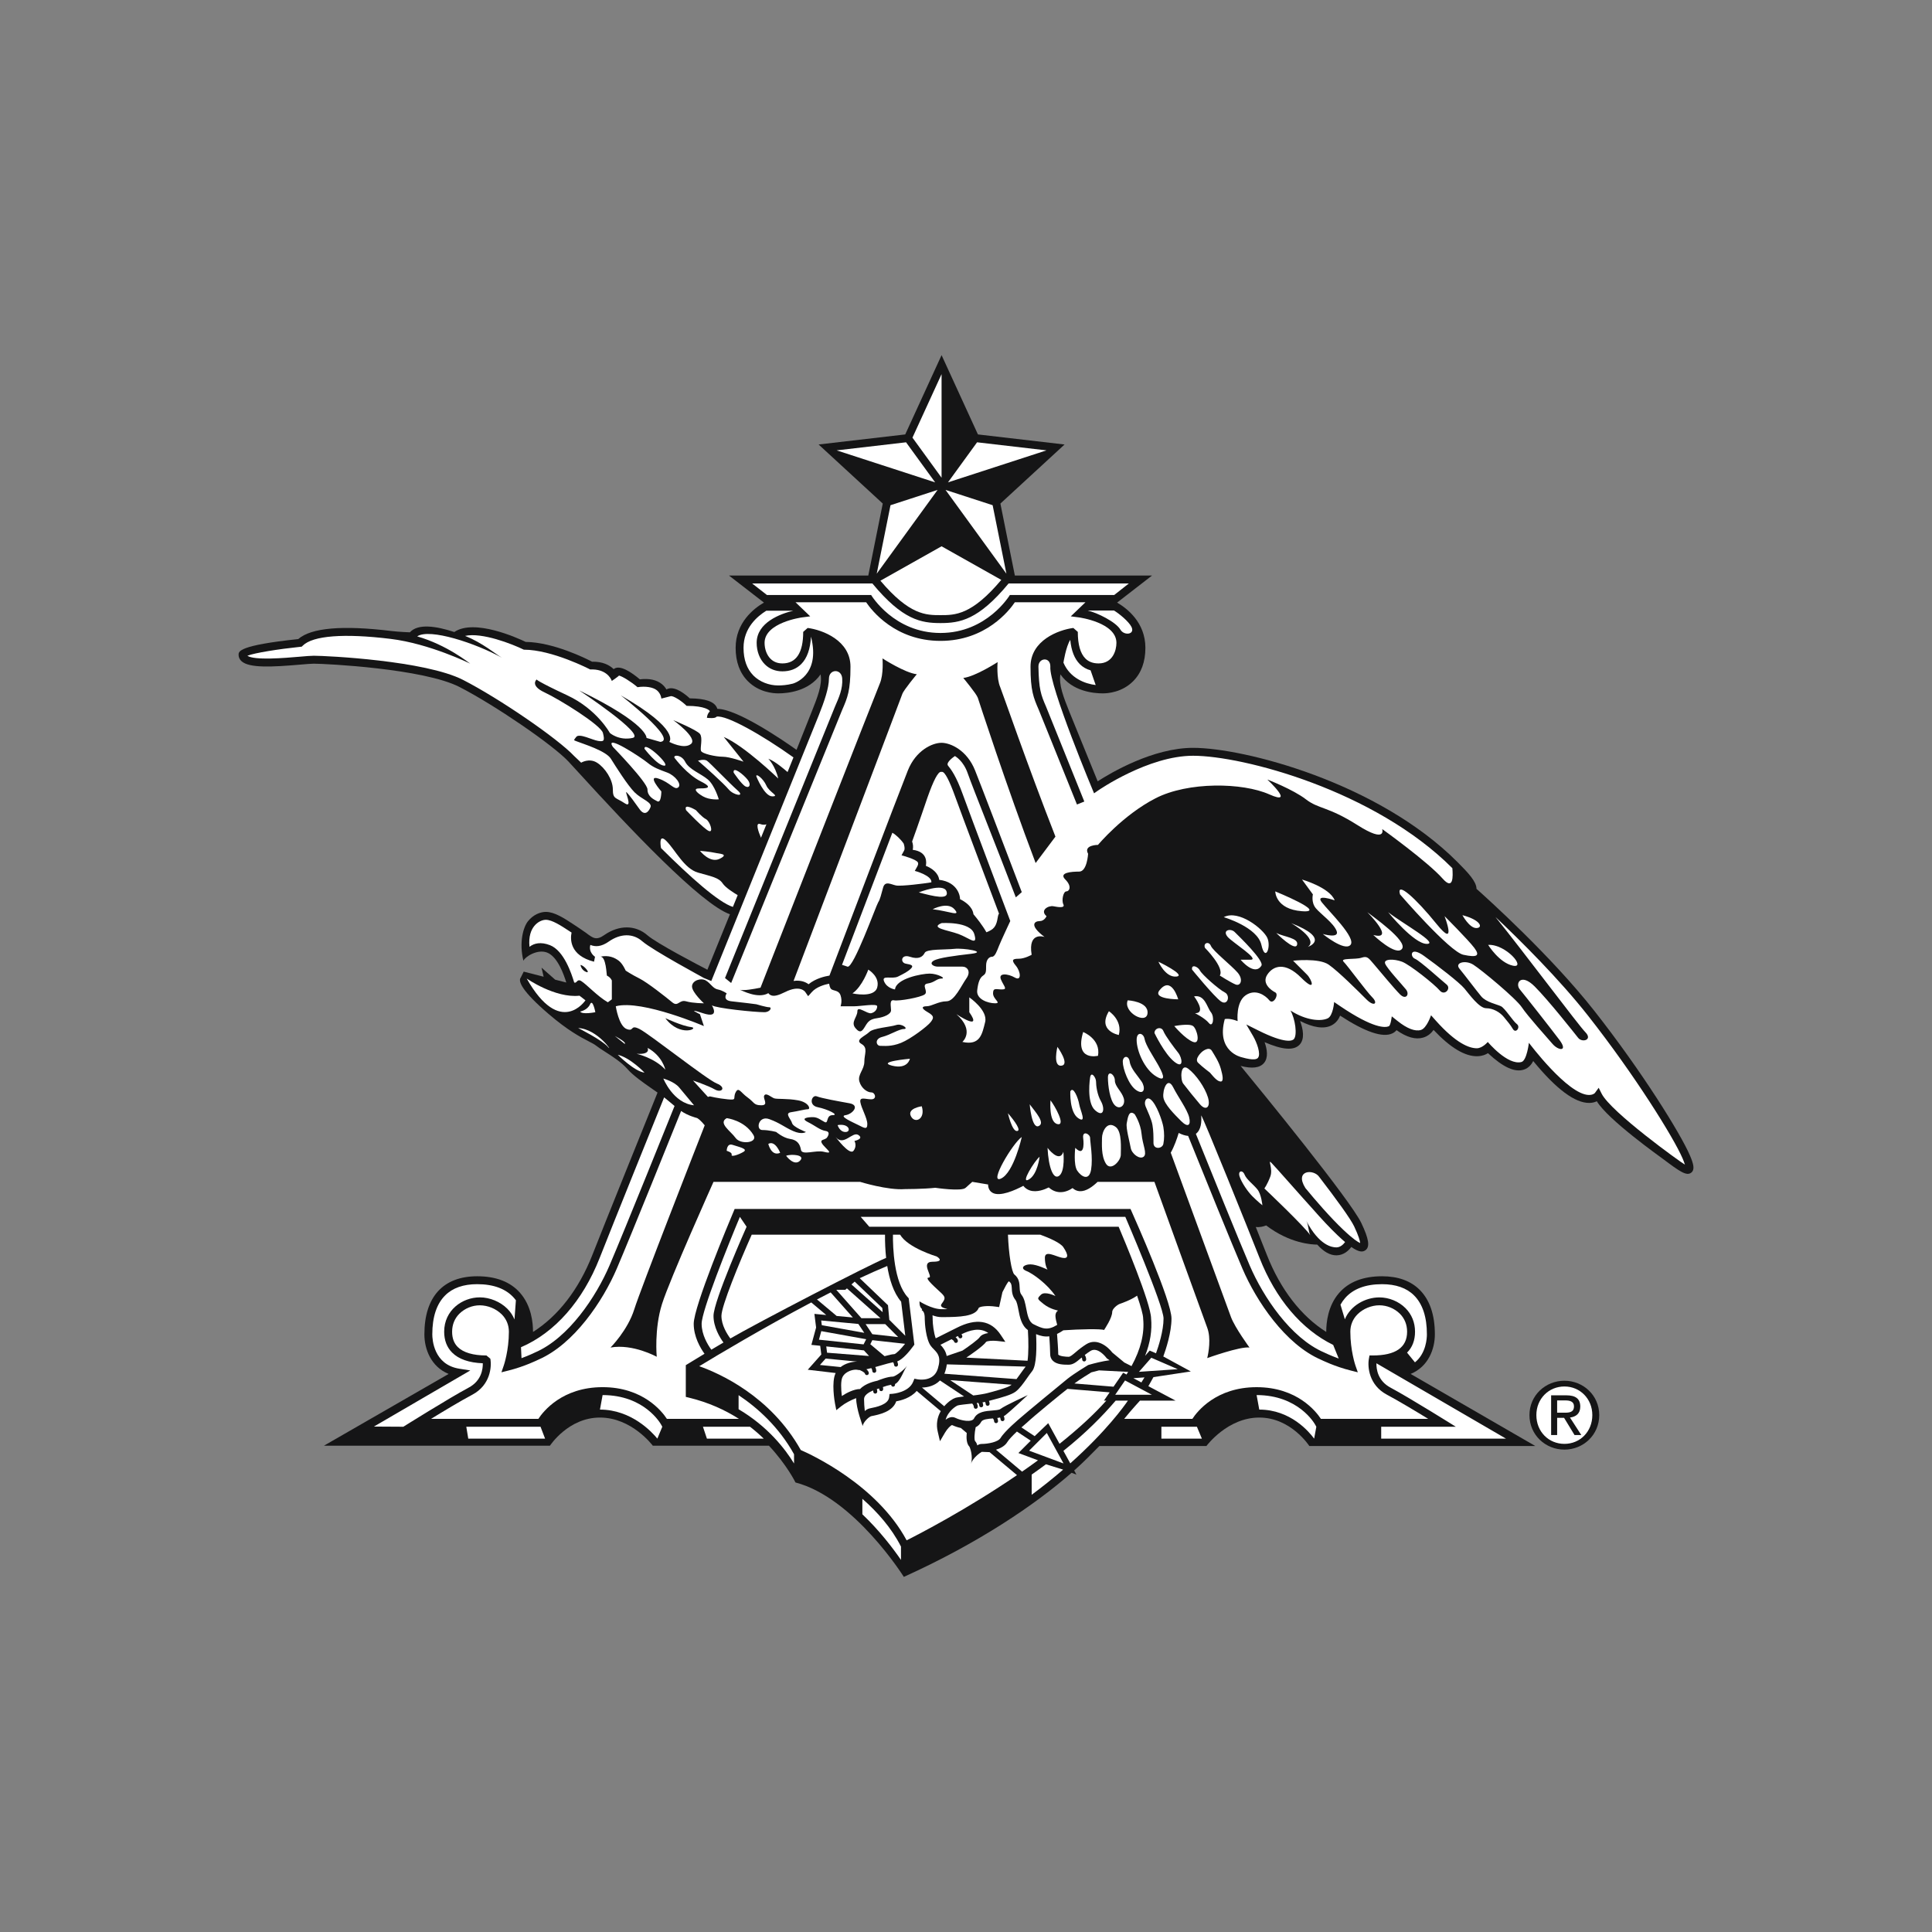 <svg width="136" height="136" viewBox="0 0 136 136" fill="none" xmlns="http://www.w3.org/2000/svg">
<rect x="0" y="0" width="136" height="136" fill="#808080" stroke="none"/>
<path fill-rule="evenodd" clip-rule="evenodd" d="M118.952 81.319C118.313 79.829 115.62 75.466 112.224 71.15C109.173 67.272 104.688 63.237 103.936 62.569C103.934 62.064 103.365 61.451 102.583 60.67C96.98 55.066 87.556 52.643 83.985 52.643C81.162 52.643 78.194 54.401 77.269 54.998L75.28 50.115C74.875 49.1 74.515 48.197 74.648 47.473C75.481 48.667 76.971 48.809 77.631 48.809C78.015 48.809 78.992 48.726 79.763 47.956C80.336 47.382 80.628 46.59 80.628 45.603C80.628 43.823 79.347 42.832 78.636 42.419L81.094 40.515H71.439L70.421 35.448L74.938 31.29L68.84 30.581L66.281 25L63.722 30.581L57.624 31.289L62.141 35.447L61.122 40.514H51.316L53.776 42.418C53.064 42.831 51.784 43.823 51.784 45.602C51.784 46.589 52.075 47.381 52.649 47.956C53.419 48.726 54.397 48.809 54.781 48.809C55.441 48.809 56.93 48.666 57.763 47.473C57.897 48.196 57.537 49.1 57.132 50.115C57.132 50.115 56.461 51.809 56.07 52.783C54.956 51.996 51.862 49.903 50.496 49.899C50.489 49.873 50.48 49.848 50.469 49.823C50.279 49.385 49.668 49.172 48.553 49.159C48.283 48.907 47.575 48.311 47.042 48.476C46.997 48.49 46.954 48.509 46.914 48.533C46.83 48.39 46.721 48.263 46.593 48.157C46.22 47.854 45.697 47.743 45.041 47.821C44.435 47.312 43.665 46.804 43.245 47.068C43.229 47.079 43.214 47.091 43.199 47.103C42.894 46.805 42.406 46.564 41.677 46.579C41.263 46.362 38.97 45.212 37.004 45.186C36.437 44.914 33.388 43.529 31.98 44.49C30.686 44.065 29.412 43.883 28.853 44.512C28.853 44.512 28.08 44.483 27.562 44.42C24.109 43.999 21.901 44.19 20.994 44.987C16.796 45.428 16.794 45.859 16.794 46.092C16.794 46.264 16.864 46.419 16.998 46.541C17.549 47.047 19.195 46.95 21.13 46.785C21.545 46.749 21.904 46.719 22.091 46.719C22.93 46.719 29.827 47.065 32.349 48.361C34.817 49.628 38.899 52.419 40.01 53.601L40.681 54.331C44.328 58.329 49.34 63.642 51.383 64.358L49.795 68.262C49.224 67.966 46.222 66.403 45.578 65.839C44.737 65.104 43.573 65.098 42.539 65.821C41.975 66.216 41.75 66.045 41.258 65.671C40.966 65.466 40.671 65.266 40.373 65.071C39.715 64.638 39.033 64.191 38.424 64.191C38.066 64.191 37.546 64.366 37.16 64.857C36.836 65.269 36.529 66.333 36.844 67.63C36.97 67.343 37.833 66.793 38.51 67.053C39.264 67.344 39.701 68.641 39.864 69.163L39.079 68.962L38.121 68.117L38.268 68.755L36.867 68.396L36.658 68.815C36.456 69.067 36.737 69.765 38.614 71.374C39.989 72.551 40.859 73.002 41.435 73.301C41.673 73.424 41.845 73.512 41.967 73.61C42.128 73.739 42.35 73.881 42.607 74.045C43.115 74.371 43.747 74.775 44.162 75.248C44.572 75.717 45.264 76.198 45.933 76.664C46.054 76.747 46.173 76.83 46.287 76.911C45.583 78.656 42.591 86.069 41.696 88.346C40.744 90.768 39.285 92.647 37.52 93.76C37.524 93.105 37.405 91.919 36.614 91.014C35.935 90.235 34.918 89.841 33.591 89.841C31.194 89.841 29.874 91.293 29.874 93.931C29.874 94.961 30.336 96.21 31.581 96.716L22.801 101.769H38.711C38.724 101.751 40.007 99.786 42.234 99.786C44.474 99.786 45.94 101.75 45.954 101.769H54.13C55.396 103.128 55.987 104.332 55.996 104.356C60.109 105.428 63.592 110.948 63.623 111.003C68.881 108.624 72.858 105.928 75.431 103.674L75.773 103.801L75.615 103.513C76.291 102.913 76.879 102.306 77.387 101.79H84.924C84.939 101.77 86.404 99.786 88.645 99.786C90.872 99.786 92.156 101.77 92.168 101.79H108.078L99.298 96.716C100.543 96.21 101.005 94.96 101.005 93.931C101.005 92.559 100.646 91.505 99.938 90.797C99.304 90.163 98.412 89.841 97.287 89.841C95.96 89.841 94.944 90.235 94.265 91.014C93.475 91.919 93.356 93.105 93.359 93.76C91.594 92.647 90.135 90.768 89.183 88.346C88.998 87.873 88.722 87.184 88.398 86.372C88.687 86.408 88.96 86.33 89.13 86.262C90.798 87.536 92.36 87.613 92.726 87.612C93.183 88.121 93.632 88.372 94.083 88.367C94.597 88.363 94.945 88.019 95.124 87.778C95.655 88.151 95.922 88.151 96.118 88.008C96.445 87.772 96.363 87.218 95.831 86.098C95.07 84.488 88.758 76.769 87.334 75.035C88.14 75.241 88.68 75.175 88.972 74.833C89.301 74.451 89.191 73.843 89.019 73.362C90.289 73.91 91.08 73.965 91.483 73.538C91.863 73.133 91.727 72.434 91.518 71.871C92.453 72.344 93.193 72.449 93.725 72.182C94.061 72.012 94.239 71.733 94.335 71.494C96.097 72.645 97.336 73.066 98.014 72.743C98.142 72.683 98.236 72.602 98.307 72.516C99.023 73.023 99.655 73.199 100.188 73.038C100.538 72.933 100.769 72.705 100.913 72.499C102.089 73.75 103.128 74.374 104.003 74.351C104.341 74.342 104.584 74.238 104.744 74.136C105.815 75.137 106.65 75.513 107.292 75.286C107.615 75.171 107.811 74.925 107.929 74.69C109.544 76.666 110.875 77.657 111.889 77.639C112.106 77.635 112.276 77.583 112.405 77.521C113.198 78.83 116.811 81.393 117.067 81.585C118.234 82.462 118.723 82.807 119.054 82.545C119.318 82.334 119.218 81.936 118.952 81.319Z" fill="#151516"/>
<path fill-rule="evenodd" clip-rule="evenodd" d="M66.28 38.455L70.484 40.821C68.4 43.301 67.235 43.302 66.205 43.302C65.182 43.302 64.028 43.302 61.974 40.878L66.28 38.455ZM52.798 100.435L49.483 100.433L49.762 101.27H53.761C53.456 100.974 53.135 100.695 52.798 100.435ZM36.191 91.375C35.622 90.726 34.748 90.397 33.591 90.397C32.62 90.397 31.86 90.663 31.335 91.189C30.735 91.788 30.431 92.71 30.431 93.928C30.431 94.282 30.522 96.062 32.333 96.348L33.107 96.47L26.321 100.421L28.393 100.433C28.393 100.433 31.608 98.418 32.994 97.678C33.899 97.195 33.995 96.361 33.986 95.965C33.018 95.928 32.291 95.677 31.829 95.214C31.456 94.841 31.267 94.347 31.267 93.742C31.267 92.23 32.543 91.326 33.776 91.326C34.477 91.326 35.217 91.631 35.71 92.124C35.934 92.347 36.103 92.603 36.216 92.882L36.316 91.53C36.276 91.477 36.234 91.425 36.191 91.375ZM46.751 77.247C45.962 79.201 43.087 86.325 42.214 88.548C41.021 91.582 39.054 93.815 36.674 94.836L36.711 95.606C37.264 95.403 37.642 95.216 37.647 95.213L37.654 95.209L37.662 95.206C40.029 94.192 41.967 91.271 42.906 89.079C43.964 86.61 47.274 78.379 47.484 77.854C47.353 77.749 46.867 77.335 46.751 77.247ZM38.051 100.435H32.824L32.963 101.27H38.37L38.051 100.435ZM46.542 100.289C46.496 100.204 45.364 98.204 42.419 98.204L42.233 99.226C44.452 99.226 45.906 100.819 46.273 101.27L46.621 100.433L46.542 100.289Z" fill="white"/>
<path fill-rule="evenodd" clip-rule="evenodd" d="M97.619 98.171C96.374 97.506 96.252 96.227 96.362 95.643L96.403 95.415H96.635C98.239 95.415 99.051 94.853 99.051 93.743C99.051 93.248 98.875 92.809 98.54 92.476C98.155 92.099 97.638 91.887 97.099 91.884C96.541 91.884 95.952 92.126 95.56 92.518C95.398 92.678 95.27 92.869 95.183 93.079C95.096 93.29 95.053 93.515 95.055 93.743C95.055 95.068 95.407 96.104 95.411 96.114L95.581 96.601L95.08 96.475C93.961 96.196 93.04 95.741 92.981 95.713C90.468 94.628 88.435 91.581 87.457 89.298C86.686 87.501 84.757 82.735 83.637 79.96C83.442 79.946 83.22 79.876 82.972 79.753C82.855 80.146 82.665 80.694 82.413 81.143C83.275 83.501 86.415 92.079 86.655 92.719C86.934 93.463 87.956 94.857 87.956 94.857C87.306 94.764 84.981 95.601 84.981 95.601C85.074 95.228 85.26 94.206 84.981 93.463C84.703 92.719 81.264 83.194 81.264 83.194H77.263C76.905 83.542 76.442 83.878 76.002 83.853C75.815 83.842 75.638 83.763 75.503 83.632C75.295 83.773 74.972 83.936 74.602 83.92C74.317 83.908 74.057 83.796 73.826 83.587C73.535 83.734 72.987 83.952 72.506 83.803C72.319 83.744 72.154 83.629 72.033 83.474C71.472 83.772 70.389 84.267 69.86 83.961C69.746 83.895 69.555 83.732 69.555 83.38L68.44 83.194L67.975 83.612C67.696 83.891 65.838 83.612 65.838 83.612C65.001 83.705 63.7 83.705 63.7 83.705C62.492 83.799 60.541 83.194 60.541 83.194H50.226C50.226 83.194 47.159 90.025 46.602 91.791C46.044 93.556 46.23 95.508 46.23 95.508C46.23 95.508 44.557 94.578 42.977 94.857C42.977 94.857 44.185 93.65 44.65 92.163C45.083 90.777 49.066 80.596 49.607 79.215C49.36 78.908 49.118 78.695 49.016 78.687C49.016 78.687 48.407 78.534 47.945 78.206C47.45 79.437 44.424 86.954 43.419 89.299C42.441 91.582 40.408 94.628 37.894 95.713C37.835 95.742 36.915 96.196 35.796 96.476L35.297 96.601L35.465 96.114C35.469 96.104 35.822 95.068 35.822 93.744C35.822 93.273 35.647 92.85 35.316 92.519C34.903 92.118 34.352 91.892 33.777 91.885C33.238 91.887 32.722 92.1 32.337 92.477C32.002 92.81 31.826 93.248 31.826 93.744C31.826 94.201 31.956 94.554 32.224 94.822C32.613 95.211 33.311 95.416 34.242 95.416L34.516 95.644C34.626 96.228 34.504 97.507 33.258 98.172C32.401 98.628 31.159 99.377 30.344 99.878H37.897C38.237 99.358 39.572 97.647 42.42 97.647C45.269 97.647 46.604 99.358 46.944 99.878H52.012C51.053 99.26 49.888 98.722 48.489 98.383L48.276 98.332V96.098C48.276 96.098 48.427 96.005 49.593 95.297C49.296 94.882 48.833 94.09 48.833 93.187C48.833 91.958 51.356 85.952 51.644 85.271L51.716 85.102H79.579L79.653 85.266C79.939 85.909 82.465 91.582 82.465 92.815C82.465 93.804 82.067 94.999 81.889 95.486L83.826 96.541L81.195 96.94L80.838 97.579L82.755 98.596H80.245C80.235 98.613 79.662 99.224 79.135 99.879H83.934C84.274 99.358 85.609 97.648 88.458 97.648C91.307 97.648 92.642 99.359 92.983 99.879H100.536C99.718 99.376 98.476 98.627 97.619 98.171Z" fill="white"/>
<path fill-rule="evenodd" clip-rule="evenodd" d="M78.112 98.012L75.143 97.767C74.708 98.103 72.824 99.641 72.256 100.174L72.25 100.179L72.243 100.184C72.161 100.253 72.04 100.358 71.902 100.48L72.832 101.097L73.788 100.183L74.584 101.636C75.968 100.528 77.026 99.548 77.876 98.596H77.709L78.112 98.012ZM57.718 96.085L59.169 96.231L59.169 96.238C59.492 95.974 59.974 95.85 60.34 95.847L58.121 95.633L57.718 96.085ZM80.472 92.841L80.471 92.814C80.471 92.558 80.301 91.96 80.043 91.206C79.609 91.515 78.953 91.742 78.845 91.777C78.637 91.846 78.292 92.142 78.292 92.349C78.292 92.781 77.761 93.55 77.719 93.623C77.503 93.533 75.983 93.564 74.854 93.644C74.696 93.751 74.548 93.837 74.409 93.901C74.436 94.288 74.494 95.02 74.494 95.357C74.611 95.474 75.03 95.509 75.226 95.509C75.338 95.509 75.501 95.371 75.707 95.197C75.947 94.986 76.202 94.794 76.472 94.622C77.211 94.16 77.973 94.785 78.301 95.212L79.148 95.913L79.651 96.165C80.297 94.986 80.573 93.87 80.472 92.841ZM66.652 96.042C66.63 96.202 66.595 96.36 66.547 96.514C66.528 96.578 66.504 96.641 66.478 96.702L71.556 97.08C71.768 96.802 71.98 96.477 72.199 96.2L66.652 96.042ZM66.886 97.153L68.513 98.232C68.838 98.197 69.385 98.103 69.477 98.073C69.913 97.959 70.921 97.694 71.155 97.517C71.172 97.505 71.189 97.489 71.206 97.474L66.886 97.153ZM72.356 93.627C71.903 93.306 71.785 92.703 71.691 92.209C71.636 91.924 71.58 91.631 71.477 91.502C71.245 91.213 71.231 90.902 71.221 90.653C71.209 90.393 71.165 90.308 71.024 90.194C71.009 90.183 71.013 90.189 71.02 90.197C70.924 90.248 70.722 90.65 70.565 90.959L70.332 92.011L70.076 91.976C69.492 91.892 68.934 91.964 68.888 92.082C68.653 92.668 67.582 92.716 66.312 92.716H66.282C66.056 92.716 65.84 92.665 65.642 92.588C65.654 92.71 65.654 92.822 65.654 92.908C65.654 93.173 65.727 93.828 65.868 94.209L67.345 93.47C68.716 92.771 69.759 92.936 70.44 93.96L70.771 94.458L70.178 94.393C69.858 94.358 69.487 94.391 69.414 94.462C69.206 94.764 68.311 95.375 68.04 95.555L68.024 95.567L72.333 95.788C72.405 95.286 72.408 94.414 72.356 93.627ZM79.797 97.013L79.792 97.02L80.345 97.315L80.565 96.96L79.797 97.013ZM81.044 95.576L80.177 96.567L82.904 96.381L81.044 95.576ZM52.555 86.355L52.084 85.659C51.27 87.598 49.39 92.269 49.39 93.186C49.39 93.96 49.823 94.666 50.073 95.009C50.333 94.854 50.62 94.684 50.927 94.505C50.658 94.135 50.226 93.415 50.226 92.629C50.227 91.577 52.555 86.355 52.555 86.355Z" fill="white"/>
<path fill-rule="evenodd" clip-rule="evenodd" d="M79.215 85.659H60.589L61.193 86.355H78.745L78.817 86.525C79.043 87.058 81.029 91.766 81.029 92.814L81.028 92.787C81.111 93.631 80.969 94.519 80.608 95.441L80.931 95.071L81.375 95.263C81.547 94.789 81.906 93.687 81.906 92.814C81.906 91.9 79.215 85.659 79.215 85.659ZM59.619 90.694L59.505 90.793H58.869L60.637 92.791H61.979L59.619 90.694ZM62.107 92.074L60.164 90.217L59.937 90.416L62.134 92.369L62.107 92.074ZM62.314 93.209H60.933L61.406 93.918L63.226 94.121L62.314 93.209ZM61.407 94.339L61.265 94.625L62.267 95.466C62.591 95.377 62.814 95.325 62.952 95.323C63.075 95.301 63.412 94.974 63.712 94.595L61.407 94.339Z" fill="white"/>
<path fill-rule="evenodd" clip-rule="evenodd" d="M63.435 91.63C62.892 90.999 62.604 90.037 62.455 89.117C61.803 89.388 61.157 89.675 60.518 89.976L62.509 91.881L62.602 92.906L63.726 94.03L63.435 91.63ZM62.299 86.912H52.916C52.032 88.897 50.784 91.941 50.784 92.628C50.784 93.288 51.191 93.925 51.412 94.22C53.239 93.154 61.158 89.044 62.377 88.547C62.319 88.004 62.293 87.458 62.299 86.912ZM58.473 90.977C58.152 91.139 57.831 91.305 57.51 91.473L58.895 92.635L60.036 92.742L58.473 90.977ZM60.423 93.198L57.808 92.953L57.849 93.285L60.839 93.822L60.423 93.198ZM57.813 93.703L57.649 94.305L60.791 94.635L60.974 94.272L57.813 93.703ZM60.813 95.058L58.164 94.779L58.219 95.221L61.177 95.454L60.813 95.058ZM66.167 97.176C65.805 97.549 65.307 97.67 64.899 97.674L66.467 98.991C66.749 98.661 67.076 98.457 67.238 98.404C67.348 98.368 67.556 98.337 67.864 98.301L66.167 97.176ZM71.688 102.283L72.556 101.415L71.584 100.771C71.301 101.038 71.02 101.325 70.911 101.507C70.745 101.785 70.431 101.95 70.109 102.05L71.947 103.594C72.32 103.335 72.695 103.069 73.067 102.796L71.688 102.283ZM77.365 96.465C77.187 96.506 77.005 96.552 76.824 96.604C76.679 96.691 76.048 97.078 75.63 97.388L78.385 97.615L79.063 96.63L79.298 96.757C79.338 96.695 79.377 96.633 79.414 96.572L77.365 96.465ZM79.196 97.175L78.504 98.18H81.081L79.196 97.175Z" fill="white"/>
<path fill-rule="evenodd" clip-rule="evenodd" d="M69.661 102.221C69.661 102.221 69.191 102.199 69.111 102.2C68.99 102.263 68.492 102.609 68.349 103.037C68.502 102.576 68.312 101.947 68.24 101.836L68.244 101.84C68.04 101.636 68.016 101.241 68.051 100.869L67.639 100.523L67.639 100.522C67.426 100.477 67.219 100.408 67.022 100.316C66.934 100.323 66.692 100.559 66.521 100.85L66.167 101.453L66.009 100.771C65.891 100.283 65.968 99.767 66.223 99.335L64.529 97.912C64.1 98.412 63.427 98.585 63.09 98.642C62.84 99.385 61.865 99.582 61.374 99.68L61.34 99.686C61.169 99.721 60.76 100.114 60.729 100.381C60.721 100.334 60.268 99.178 60.268 98.42C60.268 98.397 60.266 98.409 60.265 98.421C59.923 98.545 59.484 98.776 59.229 98.98L58.871 99.266L58.782 98.817C58.751 98.664 58.512 97.277 58.825 96.652C58.828 96.646 58.831 96.64 58.825 96.652L56.861 96.42L57.814 95.348L57.737 94.734L57.116 94.67L57.448 93.45L57.328 92.489L58.162 92.568L57.109 91.683C53.699 93.483 50.453 95.424 49.221 96.172C50.641 96.674 54.238 98.268 56.37 102.073C57.086 102.384 61.719 104.515 63.821 108.429C64.728 107.974 68.062 106.25 71.59 103.84L69.661 102.221ZM73.689 100.872L72.444 102.117L74.865 103.017L73.689 100.872ZM78.537 98.594C77.61 99.679 76.437 100.871 74.857 102.131L75.34 103.012C77.884 100.74 79.137 98.979 79.398 98.594H78.537ZM95.326 86.334C95.066 85.786 94.088 84.44 92.876 82.863C92.488 82.266 91.089 82.352 91.892 83.633C92.635 84.535 93.642 85.699 94.561 86.571C95.257 87.231 95.598 87.438 95.747 87.503C95.732 87.356 95.652 87.024 95.326 86.334ZM94.178 86.975C93.598 86.425 92.984 85.761 92.422 85.119C91.721 84.355 89.77 82.126 89.491 81.847C89.213 81.569 89.63 82.265 89.421 82.823C89.213 83.38 89.003 83.659 89.003 83.659C89.003 83.659 91.881 86.384 92.237 86.957C92.093 86.681 92.131 86.272 91.953 85.937C92.87 87.682 93.767 87.81 94.074 87.808C94.362 87.807 94.575 87.582 94.685 87.432C94.532 87.303 94.366 87.152 94.178 86.975ZM61.716 40.384L62.686 35.563L66.001 34.486L61.716 40.384ZM63.78 31.135L65.829 33.956L58.895 31.703L63.78 31.135ZM66.559 34.486L69.875 35.563L70.844 40.384L66.559 34.486ZM66.731 33.956L68.78 31.135L73.665 31.703L66.731 33.956ZM66.28 33.628L64.231 30.807L66.28 26.337V33.628ZM64.396 61.305L64.573 60.987C64.655 60.84 64.635 60.758 64.613 60.71C64.509 60.485 63.461 60.207 63.461 60.207L63.643 59.874C63.719 59.736 63.652 59.519 63.614 59.384C63.61 59.397 63.605 59.409 63.614 59.384C63.435 59.114 63.076 58.763 62.815 58.62L59.272 67.92C59.38 67.948 59.51 67.997 59.659 68.046C60.077 68.186 61.68 63.725 61.819 63.516C61.959 63.307 62.029 62.958 62.168 62.471C62.307 61.983 62.726 62.261 63.074 62.331C63.423 62.401 65.095 62.192 65.562 62.111C65.622 61.63 64.396 61.305 64.396 61.305ZM67.249 56.106C66.825 54.925 66.51 54.328 66.314 54.333C66.287 54.333 66.261 54.333 66.236 54.333C66.033 54.328 65.718 54.924 65.3 56.105C65.3 56.105 64.56 58.282 64.207 59.237C64.277 59.429 64.292 59.627 64.251 59.822C65.328 59.961 65.211 60.751 65.174 60.948C65.586 61.113 66.048 61.434 66.114 61.934C67.466 62.099 67.598 63.154 67.577 63.293C67.911 63.458 68.457 63.809 68.525 64.356C68.745 64.617 69.176 65.152 69.436 65.626C69.524 65.595 69.635 65.546 69.765 65.468C70.114 65.26 70.183 64.91 70.252 64.493C70.268 64.401 70.293 64.347 70.326 64.32C69.614 62.433 67.706 57.375 67.249 56.106ZM79.647 44.128C79.458 43.749 78.788 43.2 78.421 42.977H76.57C77.244 43.137 78.552 43.778 78.869 44.322C79.129 44.767 79.918 44.673 79.647 44.128ZM57.088 44.815C57.042 45.687 56.811 46.337 56.399 46.749C56.062 47.087 55.617 47.258 55.076 47.258C54.591 47.258 54.165 47.089 53.844 46.768C53.475 46.4 53.264 45.847 53.264 45.254C53.264 43.818 54.941 43.204 55.838 42.991H53.941C53.314 43.383 52.34 44.194 52.34 45.602C52.34 46.437 52.577 47.095 53.042 47.561C53.475 47.993 54.124 48.251 54.78 48.251C55.024 48.251 55.401 48.229 55.806 48.124C55.805 48.125 57.8 47.601 57.088 44.815ZM70.999 41.072C68.87 43.646 67.566 43.86 66.205 43.86C64.843 43.86 63.539 43.646 61.409 41.072H52.946L53.989 41.885H61.322C61.337 41.91 62.929 44.557 66.205 44.557C69.48 44.557 71.072 41.91 71.087 41.885H78.432L79.463 41.072H70.999ZM76.77 47.187C76.483 47.111 76.221 46.961 76.011 46.75C75.635 46.375 75.411 45.801 75.34 45.043C75.035 45.507 74.859 46.646 74.859 46.646C75.322 47.744 76.389 48.135 77.129 48.222L76.77 47.187ZM74.854 87.796C74.648 87.487 73.878 87.152 73.227 86.912H70.953C71.005 88.271 71.209 89.547 71.404 89.715C71.749 89.992 71.764 90.344 71.777 90.627C71.788 90.862 71.8 91.012 71.911 91.152C72.101 91.388 72.167 91.736 72.238 92.103C72.328 92.569 72.42 93.05 72.748 93.214C73.4 93.541 73.746 93.677 74.42 93.262C74.365 93.074 74.296 92.799 74.296 92.628C74.296 92.349 74.481 92.255 74.481 92.255C74.481 92.255 73.925 92.163 73.459 91.791C72.995 91.419 72.995 91.419 73.274 91.14C73.553 90.862 74.296 91.233 74.296 91.233C73.738 90.397 72.716 89.653 72.252 89.468C71.787 89.282 72.066 89.003 72.531 89.003C72.995 89.003 73.738 89.375 73.738 89.375C73.738 89.375 73.553 89.096 73.553 88.538C73.553 87.981 74.296 88.445 74.76 88.538C75.225 88.632 75.225 88.353 74.854 87.796ZM67.68 93.924C67.71 93.962 67.731 94.006 67.741 94.053C67.746 94.088 67.737 94.124 67.716 94.153C67.696 94.182 67.665 94.202 67.63 94.209C67.595 94.216 67.559 94.209 67.528 94.191C67.498 94.172 67.476 94.142 67.467 94.107C67.465 94.092 67.449 94.072 67.425 94.05L67.266 94.13C67.343 94.194 67.409 94.273 67.427 94.366C67.431 94.383 67.431 94.402 67.427 94.42C67.424 94.438 67.417 94.455 67.406 94.47C67.396 94.486 67.383 94.499 67.368 94.509C67.353 94.519 67.336 94.526 67.318 94.529C67.3 94.533 67.281 94.533 67.263 94.53C67.245 94.526 67.228 94.519 67.213 94.509C67.198 94.499 67.184 94.486 67.174 94.47C67.164 94.455 67.157 94.438 67.154 94.42C67.147 94.384 67.074 94.324 66.983 94.272L66.201 94.662C66.374 94.844 66.569 95.082 66.642 95.454L67.758 95.07C68.266 94.729 68.859 94.285 68.952 94.145C69.078 93.958 69.32 93.872 69.569 93.837C68.967 93.409 68.239 93.65 67.68 93.924Z" fill="white"/>
<path fill-rule="evenodd" clip-rule="evenodd" d="M66.281 91.786C66.559 91.414 66.559 91.32 66.281 91.042C66.002 90.764 65.003 89.933 65.375 89.933C65.746 89.933 64.724 88.818 65.654 88.818C66.583 88.818 65.933 88.446 65.933 88.446C65.933 88.446 63.905 87.845 63.361 86.912H62.858C62.849 87.784 62.917 90.262 63.906 91.323L63.967 91.388L64.364 94.655L64.359 94.662L64.364 94.666H64.355L64.299 94.744C64.034 95.107 63.567 95.681 63.157 95.839C63.194 95.909 63.213 95.987 63.215 96.067C63.215 96.085 63.211 96.103 63.204 96.12C63.197 96.137 63.187 96.152 63.174 96.165C63.161 96.178 63.145 96.188 63.129 96.195C63.112 96.202 63.093 96.206 63.075 96.205C63.057 96.206 63.039 96.202 63.022 96.195C63.005 96.188 62.99 96.178 62.977 96.165C62.964 96.152 62.954 96.137 62.947 96.12C62.94 96.103 62.936 96.085 62.936 96.067C62.931 96.003 62.908 95.943 62.868 95.892C62.687 95.926 62.329 96.026 62.03 96.113L61.613 96.231C61.656 96.308 61.68 96.395 61.682 96.484C61.684 96.504 61.681 96.523 61.675 96.542C61.669 96.56 61.659 96.577 61.646 96.592C61.633 96.606 61.617 96.617 61.599 96.625C61.581 96.633 61.562 96.637 61.543 96.637C61.523 96.637 61.504 96.633 61.486 96.625C61.468 96.617 61.453 96.606 61.439 96.592C61.426 96.577 61.416 96.56 61.41 96.542C61.404 96.523 61.402 96.504 61.403 96.484C61.398 96.419 61.373 96.357 61.332 96.306C61.217 96.336 61.102 96.363 60.986 96.388C61.067 96.454 61.137 96.535 61.156 96.631C61.16 96.649 61.16 96.668 61.157 96.686C61.153 96.704 61.146 96.721 61.136 96.737C61.126 96.752 61.112 96.765 61.097 96.775C61.082 96.786 61.065 96.793 61.047 96.796C61.01 96.803 60.973 96.796 60.942 96.775C60.911 96.754 60.89 96.722 60.882 96.686C60.873 96.636 60.727 96.532 60.584 96.476C60.567 96.468 60.551 96.458 60.538 96.445C60.48 96.445 60.426 96.441 60.382 96.43C60.124 96.366 59.519 96.509 59.306 96.936C59.176 97.193 59.198 97.781 59.26 98.271C59.611 98.036 60.135 97.778 60.543 97.778C60.927 97.369 61.588 97.233 61.758 97.194C61.896 97.137 62.475 96.905 62.863 96.903C63.002 96.887 63.519 96.563 63.851 96.148C63.628 96.427 63.38 97.258 63.002 97.428C63.003 97.44 63.005 97.45 63.005 97.461C63.007 97.48 63.005 97.499 62.999 97.516C62.993 97.534 62.984 97.55 62.972 97.564C62.96 97.579 62.945 97.59 62.928 97.598C62.911 97.606 62.893 97.611 62.874 97.612C62.856 97.613 62.837 97.61 62.82 97.603C62.802 97.597 62.786 97.587 62.773 97.574C62.759 97.561 62.748 97.546 62.741 97.529C62.734 97.512 62.73 97.493 62.73 97.475C62.531 97.513 62.337 97.569 62.148 97.641C62.162 97.684 62.169 97.729 62.17 97.774C62.172 97.793 62.169 97.813 62.163 97.832C62.157 97.85 62.147 97.867 62.134 97.881C62.121 97.895 62.105 97.907 62.087 97.915C62.069 97.923 62.05 97.927 62.03 97.927C62.011 97.927 61.992 97.923 61.974 97.915C61.956 97.907 61.94 97.895 61.927 97.881C61.914 97.867 61.904 97.85 61.898 97.832C61.892 97.813 61.889 97.793 61.891 97.774C61.891 97.762 61.89 97.75 61.887 97.738C61.831 97.751 61.776 97.766 61.721 97.784C61.741 97.836 61.751 97.892 61.752 97.948C61.754 97.968 61.751 97.987 61.745 98.006C61.739 98.024 61.729 98.041 61.716 98.055C61.703 98.07 61.687 98.081 61.669 98.089C61.651 98.097 61.632 98.101 61.613 98.101C61.593 98.101 61.574 98.097 61.556 98.089C61.538 98.081 61.522 98.07 61.509 98.055C61.496 98.041 61.486 98.024 61.48 98.006C61.474 97.987 61.472 97.968 61.473 97.948C61.473 97.924 61.468 97.902 61.46 97.878C61.151 98.008 60.823 98.215 60.823 98.483C60.823 98.739 60.846 99.043 60.876 99.329C60.973 99.238 61.089 99.168 61.233 99.139L61.267 99.132C61.675 99.051 62.525 98.881 62.59 98.356L62.62 98.129L62.847 98.112C62.858 98.111 63.98 98.018 64.281 97.264C64.281 97.264 64.367 97.05 64.368 97.052L64.594 97.095C64.64 97.103 65.724 97.3 66.016 96.35C66.269 95.529 66.009 95.264 65.735 94.981C65.66 94.908 65.59 94.83 65.526 94.747C65.172 94.277 65.098 93.116 65.098 92.908C65.098 92.606 65.082 92.327 64.88 92.227L64.914 92.16C64.677 91.972 64.74 91.622 64.726 91.606C64.733 91.614 65.587 92.158 66.283 92.158H66.314C67.27 92.157 66.002 92.157 66.281 91.786ZM77.909 95.617L77.882 95.581C77.876 95.573 77.281 94.774 76.767 95.095C76.627 95.184 76.491 95.28 76.36 95.382C76.421 95.471 76.455 95.576 76.458 95.684C76.46 95.703 76.457 95.723 76.451 95.741C76.445 95.76 76.435 95.776 76.422 95.791C76.409 95.805 76.393 95.817 76.375 95.825C76.357 95.832 76.338 95.837 76.319 95.837C76.299 95.837 76.28 95.832 76.262 95.825C76.244 95.817 76.228 95.805 76.215 95.791C76.202 95.776 76.192 95.76 76.186 95.741C76.18 95.723 76.177 95.703 76.179 95.684C76.177 95.641 76.165 95.598 76.143 95.561C76.118 95.581 76.093 95.602 76.068 95.623C75.775 95.871 75.545 96.067 75.227 96.067C74.895 96.067 74.393 96.067 74.112 95.786C74.051 95.726 74.004 95.654 73.972 95.574C73.94 95.495 73.925 95.41 73.926 95.324C73.926 95.04 73.89 94.46 73.863 94.068C73.54 94.11 73.246 94.043 72.933 93.915C72.974 94.737 72.988 96.108 72.656 96.521C72.538 96.669 72.415 96.844 72.295 97.014C72.04 97.376 71.774 97.751 71.491 97.964C71.193 98.187 70.527 98.373 69.813 98.559C69.74 98.578 69.673 98.595 69.615 98.612C69.645 98.677 69.661 98.749 69.662 98.821C69.662 98.839 69.659 98.857 69.652 98.874C69.645 98.891 69.635 98.906 69.621 98.919C69.609 98.932 69.593 98.942 69.576 98.949C69.559 98.956 69.541 98.96 69.523 98.959C69.504 98.96 69.486 98.956 69.469 98.949C69.453 98.942 69.437 98.932 69.424 98.919C69.412 98.906 69.401 98.891 69.394 98.874C69.387 98.857 69.384 98.839 69.384 98.821C69.384 98.774 69.366 98.728 69.341 98.686C69.281 98.697 69.222 98.708 69.162 98.716C69.189 98.779 69.21 98.85 69.21 98.926C69.21 99.001 69.147 99.064 69.07 99.064C69.033 99.064 68.998 99.049 68.972 99.023C68.946 98.998 68.931 98.962 68.931 98.926C68.927 98.864 68.904 98.804 68.865 98.755L68.754 98.767C68.795 98.842 68.827 98.931 68.827 99.03C68.827 99.067 68.812 99.102 68.786 99.128C68.76 99.154 68.725 99.169 68.688 99.169C68.651 99.169 68.615 99.154 68.589 99.128C68.563 99.102 68.548 99.067 68.548 99.03C68.548 98.945 68.488 98.857 68.437 98.801L68.38 98.807C68.02 98.845 67.527 98.897 67.417 98.934C67.307 98.971 66.737 99.321 66.565 99.942C66.77 99.782 67.016 99.687 67.267 99.814C67.638 99.999 68.413 100.152 68.566 99.846C68.802 99.373 69.38 99.328 69.846 99.292C70.061 99.276 70.327 99.254 70.414 99.19C70.787 98.909 72.29 98.242 72.347 98.205C72.333 98.214 71.11 99.364 70.748 99.635C70.721 99.656 70.69 99.673 70.661 99.689C70.688 99.752 70.709 99.823 70.709 99.901C70.709 99.919 70.705 99.937 70.698 99.954C70.691 99.971 70.681 99.986 70.668 99.999C70.655 100.012 70.639 100.022 70.623 100.029C70.606 100.036 70.588 100.04 70.569 100.04C70.551 100.04 70.533 100.036 70.516 100.029C70.499 100.022 70.484 100.012 70.471 99.999C70.458 99.986 70.448 99.971 70.441 99.954C70.434 99.937 70.43 99.919 70.43 99.901C70.429 99.859 70.417 99.819 70.397 99.783C70.332 99.798 70.267 99.809 70.202 99.818C70.236 99.887 70.255 99.963 70.256 100.041C70.256 100.078 70.241 100.113 70.215 100.139C70.189 100.166 70.153 100.18 70.117 100.18C70.079 100.18 70.044 100.166 70.018 100.139C69.992 100.113 69.977 100.078 69.977 100.041C69.977 99.973 69.938 99.902 69.896 99.847C69.894 99.847 69.891 99.847 69.889 99.849C69.548 99.875 69.16 99.906 69.065 100.096C68.982 100.258 68.846 100.388 68.681 100.465C68.591 100.901 68.57 101.352 68.643 101.449C68.643 101.449 68.643 101.448 68.641 101.447C68.719 101.524 68.766 101.628 68.795 101.748C68.882 101.683 68.987 101.646 69.096 101.644C69.546 101.644 70.261 101.512 70.436 101.221C70.727 100.736 71.745 99.878 71.884 99.762C72.057 99.6 74.692 97.422 75.147 97.057C75.622 96.679 76.534 96.13 76.572 96.107L76.604 96.088L76.64 96.077C77.041 95.962 77.6 95.821 78.106 95.753L77.909 95.617ZM73.627 103.076C73.294 103.324 72.958 103.565 72.623 103.8V105.223C73.382 104.659 74.121 104.068 74.838 103.452L73.627 103.076ZM60.705 105.506V106.596C61.934 107.763 62.879 109.017 63.423 109.809V108.868C62.751 107.546 61.751 106.423 60.705 105.506ZM51.992 98.21V99.2C54.055 100.419 55.272 101.999 55.895 103.02V102.368C54.83 100.455 53.35 99.118 51.992 98.21ZM99.542 91.19C99.017 90.664 98.258 90.398 97.286 90.398C96.13 90.398 95.255 90.727 94.686 91.376C94.562 91.519 94.453 91.675 94.361 91.841L94.669 92.869C95.07 91.9 96.115 91.328 97.1 91.328C97.776 91.328 98.463 91.61 98.935 92.083C99.376 92.523 99.609 93.098 99.609 93.745C99.609 94.349 99.421 94.844 99.047 95.216L99.604 95.9C100.393 95.263 100.444 94.195 100.444 93.93C100.446 92.711 100.141 91.789 99.542 91.19ZM93.847 94.673C91.626 93.59 89.796 91.431 88.663 88.548C87.942 86.711 84.66 78.562 84.555 78.515C84.594 78.962 84.555 79.537 84.181 79.814C85.303 82.596 87.207 87.301 87.97 89.079C88.91 91.271 90.847 94.192 93.213 95.206L93.221 95.21L93.228 95.213C93.235 95.216 93.645 95.419 94.237 95.633L93.847 94.673ZM97.228 101.271H106.012L96.891 95.966C96.882 96.363 96.978 97.197 97.882 97.679C99.269 98.419 102.483 100.435 102.483 100.435L97.227 100.434V101.271H97.228ZM92.581 100.289C92.534 100.204 91.402 98.204 88.457 98.204L88.644 99.226C90.851 99.226 92.163 100.8 92.507 101.271L92.661 100.434L92.581 100.289ZM84.255 100.435H81.754V101.271H84.605L84.255 100.435ZM88.515 83.729C88.236 83.38 87.749 83.033 87.609 82.684C87.47 82.335 87.121 82.405 87.261 82.823C87.399 83.242 87.818 83.869 88.167 84.217C88.515 84.566 88.864 84.844 88.864 84.844C88.864 84.844 88.794 84.078 88.515 83.729ZM85.936 75.226C85.797 74.737 85.518 74.32 85.309 73.972C85.101 73.622 84.613 74.041 84.613 74.041C84.613 74.041 84.055 74.529 84.334 74.808C84.612 75.086 85.17 75.504 85.17 75.504C85.519 75.922 85.728 76.131 85.936 76.131C86.146 76.132 86.076 75.714 85.936 75.226ZM85.031 77.247C84.822 76.551 84.194 75.645 83.637 75.226C83.079 74.808 83.079 75.993 83.287 76.272C83.67 76.769 84.065 77.257 84.472 77.736C84.891 78.223 85.24 77.944 85.031 77.247ZM83.707 78.642C83.567 78.084 82.912 77.193 82.591 76.551C82.172 75.714 81.824 76.759 81.894 77.247C81.964 77.736 82.66 78.432 83.149 78.92C83.637 79.407 83.845 79.199 83.707 78.642ZM81.894 79.338C81.824 78.92 81.412 77.705 80.987 77.386C80.708 77.178 80.5 77.526 80.639 77.874C80.779 78.223 81.058 78.78 81.127 79.199C81.197 79.617 81.197 79.965 81.197 80.453C81.197 80.941 81.824 80.871 81.893 80.522C81.964 80.175 81.964 79.757 81.894 79.338ZM80.36 79.826C80.291 79.059 79.872 78.432 79.872 78.432C79.454 78.084 79.385 78.711 79.316 79.059C79.245 79.407 79.524 80.383 79.595 80.801C79.664 81.22 80.222 81.638 80.501 81.428C80.779 81.22 80.43 80.592 80.36 79.826ZM78.549 79.338C77.922 78.85 77.573 79.687 77.573 80.105C77.573 80.523 77.503 81.359 77.851 81.917C78.201 82.474 78.897 81.707 78.897 81.29C78.897 80.871 78.992 79.683 78.549 79.338ZM76.736 80.105C76.736 79.826 76.179 79.547 76.248 80.105C76.248 80.105 76.457 81.569 75.69 80.801C75.69 80.801 75.552 81.986 75.829 82.405C76.108 82.823 76.666 83.171 76.806 82.335C76.945 81.499 76.736 80.384 76.736 80.105ZM74.854 81.081C74.575 81.917 73.739 80.801 73.739 80.801C73.809 82.196 74.158 83.101 74.576 82.754C74.994 82.406 74.854 81.081 74.854 81.081ZM72.415 83.033C73.042 82.684 73.18 81.429 73.18 81.429C72.833 81.707 71.788 83.38 72.415 83.033ZM70.463 82.963C71.369 82.544 71.927 80.036 71.927 80.036C71.299 80.454 69.557 83.38 70.463 82.963ZM70.951 78.363C70.951 78.363 71.23 79.617 71.578 79.617C71.926 79.617 71.438 78.92 70.951 78.363ZM72.484 77.736C72.484 77.736 72.623 79.478 73.111 79.269C73.6 79.059 72.902 78.293 72.484 77.736ZM73.948 77.456C73.948 77.456 73.809 78.99 74.436 79.128C75.063 79.269 74.227 77.805 73.948 77.456ZM75.969 77.736C75.9 77.317 75.552 76.411 75.343 76.829C75.343 76.829 75.273 78.293 75.9 78.711C76.527 79.129 76.039 78.153 75.969 77.736ZM77.503 77.526C77.224 77.038 77.154 76.411 77.154 76.132C77.154 75.853 76.806 75.366 76.736 75.853C76.736 75.853 76.457 77.595 77.085 78.153C77.713 78.71 77.781 78.014 77.503 77.526ZM79.106 77.317C78.966 76.829 78.479 76.48 78.479 76.062C78.479 75.645 77.991 75.296 77.991 75.853C77.991 76.416 78.13 77.457 78.479 77.805C78.827 78.153 79.245 77.805 79.106 77.317ZM80.36 76.132C80.081 75.714 79.595 75.226 79.524 74.737C79.454 74.25 79.036 74.32 79.036 74.737C79.036 75.226 79.454 76.41 80.012 76.759C80.57 77.109 80.639 76.551 80.36 76.132ZM81.476 74.878C81.197 74.389 80.639 73.553 80.57 73.135C80.5 72.716 80.012 72.578 80.012 73.205C80.012 73.975 80.57 75.296 81.406 75.784C82.243 76.272 81.754 75.366 81.476 74.878ZM82.94 74.11C82.66 73.762 82.034 72.926 81.894 72.577C81.755 72.229 81.267 72.368 81.267 72.716C81.267 72.716 81.964 74.18 82.661 74.737C83.358 75.295 83.218 74.459 82.94 74.11ZM83.986 72.229C83.707 72.02 82.661 72.229 82.661 72.229C82.661 72.229 83.428 73.135 83.986 73.345C84.543 73.553 84.264 72.437 83.986 72.229ZM85.24 71.253C84.96 70.904 84.822 69.999 84.055 70.138C84.055 70.138 84.961 71.323 84.124 71.323C84.124 71.323 84.822 71.672 85.101 72.019C85.378 72.368 85.518 71.602 85.24 71.253ZM86.215 69.859C85.797 69.65 84.613 68.604 84.473 68.325C84.334 68.046 83.846 67.838 83.915 68.256C83.915 68.256 85.45 70.138 85.937 70.486C86.424 70.835 86.634 70.068 86.215 69.859ZM87.121 68.465C86.703 67.977 85.378 66.932 85.239 66.583C85.1 66.235 84.681 66.374 84.821 66.722C84.821 66.722 86.215 68.116 85.866 68.673C85.866 68.673 86.633 69.162 86.981 69.302C87.331 69.441 87.54 68.953 87.121 68.465ZM86.913 65.607C86.634 65.328 86.007 65.468 86.424 65.956C86.746 66.33 88.724 67.559 88.028 67.559H87.331C87.331 67.559 88.307 68.745 88.794 67.977C89.013 67.634 87.192 65.886 86.913 65.607ZM89.213 66.025C88.934 65.398 87.191 64.004 86.145 64.562C86.145 64.562 88.515 65.259 88.794 66.513C89.073 67.768 89.492 66.653 89.213 66.025ZM89.84 65.677C89.84 65.677 91.163 67.001 91.304 66.513C91.442 66.025 90.397 65.956 89.84 65.677ZM90.885 64.98C90.885 64.98 92.837 66.095 92.069 66.653C92.07 66.653 93.743 66.095 90.885 64.98ZM93.046 63.516C92.558 62.889 93.952 63.377 93.952 63.377C93.604 62.471 91.652 61.913 91.652 61.913L92.419 62.959C92.419 62.959 92.279 63.516 92.627 63.935C92.977 64.353 93.882 64.98 94.091 65.538C94.3 66.095 93.115 65.746 93.115 65.746C93.115 65.746 94.649 67.001 95.067 66.513C95.485 66.025 93.534 64.143 93.046 63.516ZM96.252 64.213C96.252 64.213 98.274 66.234 96.67 65.816C96.67 65.816 98.274 67.349 98.692 66.792C99.111 66.235 96.601 64.492 96.252 64.213ZM97.716 64.213C97.716 64.213 99.528 66.443 100.434 66.443C101.341 66.444 98.692 64.98 97.716 64.213ZM103.78 66.722C103.361 66.165 101.689 64.492 101.689 64.492C101.689 64.492 102.595 66.862 101.131 65.049C99.668 63.237 98.274 61.982 98.552 62.959C98.552 62.959 102.037 67.001 103.013 67.21C103.99 67.419 104.198 67.28 103.78 66.722Z" fill="white"/>
<path fill-rule="evenodd" clip-rule="evenodd" d="M89.77 62.749C89.77 62.749 89.77 64.004 91.651 64.143C93.534 64.283 89.77 62.749 89.77 62.749ZM81.615 69.719C81.127 70.346 82.938 70.346 82.938 70.346C82.938 70.346 82.464 68.628 81.615 69.719ZM79.384 70.416C79.036 71.252 80.708 72.159 80.779 71.323C80.848 70.487 79.384 70.416 79.384 70.416ZM78.06 71.183C77.223 72.578 78.757 72.856 78.757 72.856C79.036 71.81 78.06 71.183 78.06 71.183ZM76.247 72.647C75.62 74.738 77.293 74.32 77.293 74.32C77.502 73.135 76.247 72.647 76.247 72.647ZM81.544 67.698C81.544 67.698 82.033 68.814 82.8 68.744C83.566 68.673 81.544 67.698 81.544 67.698ZM74.436 73.692C74.436 73.692 74.086 75.087 74.715 75.016C75.342 74.947 74.436 73.692 74.436 73.692ZM68.232 70.208V71.252C69.208 72.647 67.326 71.392 67.326 71.392C68.65 72.577 67.744 73.344 67.744 73.344C68.999 73.623 69.137 72.787 69.347 71.95C69.556 71.113 68.232 70.208 68.232 70.208ZM66.629 62.749C66.419 62.122 64.677 62.819 64.677 62.819C65.722 63.098 66.838 63.377 66.629 62.749ZM67.186 64.004C66.699 63.446 65.653 64.004 65.653 64.004C66.838 64.143 67.674 64.561 67.186 64.004ZM68.581 65.746C68.302 64.84 66.28 64.98 66.28 64.98C65.443 65.328 66.698 65.468 67.465 65.746C68.232 66.025 68.859 66.652 68.581 65.746ZM61.122 68.255C61.122 68.255 60.705 69.44 60.008 69.928C60.008 69.928 61.541 70.277 61.75 69.51C61.959 68.744 61.122 68.255 61.122 68.255ZM62.795 75.016C63.911 75.296 64.05 74.529 64.05 74.529C64.05 74.529 61.68 74.737 62.795 75.016ZM64.886 77.874C64.886 77.874 63.841 78.014 64.12 78.57C64.398 79.129 65.165 78.78 64.886 77.874ZM60.425 79.896C60.008 79.617 59.38 80.733 58.822 80.035C58.822 80.035 59.798 81.359 60.077 81.011C60.355 80.663 60.147 80.315 60.147 80.315C60.147 80.315 60.843 80.175 60.425 79.896ZM53.037 79.896C52.409 78.85 51.155 78.711 51.155 78.711C50.528 79.059 51.434 79.617 51.782 80.105C52.131 80.592 53.376 80.459 53.037 79.896ZM51.573 80.592C51.155 80.453 51.155 81.011 51.155 81.011C51.155 81.011 51.558 81.116 51.503 81.29C51.448 81.464 51.991 81.29 52.339 81.081C52.688 80.872 51.992 80.733 51.573 80.592ZM54.083 80.523C54.083 80.523 54.291 81.429 54.919 81.15C54.919 81.15 54.571 80.244 54.083 80.523ZM55.337 81.359C55.337 81.359 55.895 82.126 56.313 81.708C56.731 81.29 55.686 81.22 55.337 81.359ZM58.962 79.199C58.962 79.199 59.101 79.686 59.519 79.686C59.938 79.686 59.798 79.059 58.962 79.199Z" fill="white"/>
<path fill-rule="evenodd" clip-rule="evenodd" d="M102.237 61.114C96.748 55.624 87.477 53.2 83.985 53.2C80.837 53.2 77.335 55.621 77.299 55.646C77.299 55.646 77.014 55.846 77.014 55.844C77.014 55.844 73.831 48.264 73.937 46.927C73.951 46.207 73.088 46.299 73.099 46.927C73.129 48.511 73.268 48.899 73.637 49.748C73.739 49.985 75.097 53.378 76.328 56.423L75.811 56.632C74.579 53.585 73.225 50.202 73.124 49.971C72.749 49.104 72.542 48.627 72.542 46.926C72.542 45.078 74.513 44.338 75.556 44.204L75.87 44.481C75.87 45.37 76.05 46 76.405 46.355C76.637 46.587 76.941 46.7 77.334 46.7C78.324 46.7 78.589 45.791 78.589 45.253C78.589 43.823 75.979 43.465 75.953 43.462L75.376 43.387L76.41 42.395H71.439C71.052 42.97 69.394 45.114 66.205 45.114C63.016 45.114 61.358 42.97 60.971 42.395H55.999L57.033 43.387L56.456 43.462C56.43 43.465 53.821 43.823 53.821 45.253C53.821 45.693 53.977 46.112 54.238 46.373C54.455 46.59 54.737 46.7 55.076 46.7C56.047 46.7 56.54 45.953 56.54 44.48L56.854 44.204C57.896 44.337 59.868 45.078 59.868 46.926C59.868 48.626 59.661 49.103 59.285 49.97C59.184 50.202 51.469 69.197 51.469 69.197L51.036 68.847C51.036 68.847 58.671 49.985 58.773 49.748C59.064 49.08 59.333 48.483 59.287 47.765C59.24 47.046 58.357 47.09 58.353 47.765C58.349 48.44 58.025 49.374 57.648 50.321L50.071 69.058L49.555 68.847C49.557 68.841 45.931 66.889 45.21 66.258C44.563 65.692 43.683 65.699 42.858 66.277C42.315 66.657 41.907 66.659 41.556 66.516C41.413 67.053 41.885 67.35 41.885 67.35L41.815 67.698C40.085 67.252 40.142 66.091 40.234 65.646L40.065 65.536C39.503 65.166 38.865 64.748 38.422 64.748C38.206 64.748 37.859 64.866 37.597 65.2C37.394 65.458 37.197 65.907 37.274 66.65C37.593 66.395 38.07 66.286 38.708 66.531C39.707 66.916 40.236 68.557 40.42 69.161C40.612 69.249 40.611 68.877 40.908 69.056C41.297 69.293 42.038 70.12 42.789 70.555L43.069 70.346V69.022C43.069 69.022 42.999 68.813 42.72 68.673C42.699 68.662 42.672 67.252 42.232 67.349C42.86 67.21 43.278 67.419 43.556 67.628C43.836 67.838 44.044 68.325 44.044 68.325C44.044 68.325 44.462 68.604 45.02 68.883C45.577 69.162 46.901 70.207 47.32 70.556C47.738 70.904 47.807 70.347 48.296 70.486C48.783 70.625 49.55 70.625 49.55 70.625C49.55 70.625 48.714 69.859 48.714 69.44C48.714 69.022 49.341 68.813 49.69 69.022C50.038 69.231 50.177 69.58 50.526 69.65C50.874 69.719 51.154 69.929 51.154 69.929C51.154 69.929 50.805 70.416 51.502 70.486C52.199 70.556 53.244 70.694 53.244 70.694C53.244 70.694 53.941 70.904 54.151 70.904C54.36 70.904 54.22 71.252 53.802 71.252C53.105 71.252 50.387 70.973 50.108 70.765C50.108 70.765 50.735 71.74 49.48 71.323C48.226 70.904 49.271 71.392 49.271 71.392L49.55 72.229C49.55 72.229 48.507 71.781 47.228 71.38C45.883 70.957 44.276 70.584 43.347 70.834C43.347 70.834 43.556 72.229 44.114 72.437C44.671 72.646 44.323 72.088 45.02 72.437C45.717 72.786 49.76 75.993 50.457 76.271C51.154 76.55 50.805 76.968 50.317 76.689C49.83 76.41 48.784 76.062 48.784 76.062L49.834 77.216C49.917 77.191 49.969 77.177 49.969 77.177C49.969 77.177 50.527 77.316 51.224 77.385C51.921 77.456 51.572 77.316 51.782 76.898C51.991 76.479 52.13 76.898 52.618 77.247C53.107 77.595 53.037 77.804 53.595 77.804C54.152 77.804 53.664 77.316 53.804 77.108C53.943 76.899 54.291 77.247 54.501 77.316C54.71 77.385 55.407 77.316 56.174 77.456C56.94 77.595 57.08 78.083 56.871 78.083C56.661 78.083 56.174 78.222 55.686 78.292C55.198 78.362 55.686 78.779 55.755 79.058C55.825 79.337 56.731 79.685 56.731 79.685C56.731 79.685 56.452 79.894 55.825 79.615C55.198 79.336 54.919 79.058 54.152 78.779C53.386 78.5 53.177 79.546 53.664 79.546C54.152 79.546 54.64 79.684 54.64 79.684C54.64 79.684 55.128 80.103 55.615 80.173C56.104 80.242 56.312 80.521 56.382 80.939C56.452 81.357 57.428 80.939 57.986 81.078C58.543 81.218 58.403 81.078 58.125 80.799C57.846 80.52 57.706 80.312 57.916 80.241C58.125 80.172 58.195 80.103 58.195 80.103C58.195 80.103 58.543 79.684 58.125 79.614C57.707 79.545 57.428 79.266 56.871 78.987C56.313 78.709 56.871 78.639 57.219 78.639C57.568 78.639 57.777 78.847 58.056 78.987C58.335 79.126 58.126 78.499 58.614 78.499C59.102 78.499 58.265 78.081 57.568 77.941C56.871 77.803 57.15 77.035 57.498 77.176C57.847 77.314 59.032 77.524 59.798 77.663C60.565 77.803 60.008 78.43 59.519 78.5C59.032 78.569 60.008 78.988 60.425 79.197C60.843 79.405 61.053 79.546 61.053 79.127C61.053 78.709 60.635 78.012 60.565 77.593C60.495 77.176 60.914 77.384 61.332 77.384C61.75 77.384 61.611 76.897 61.332 76.897C61.053 76.897 60.635 76.618 60.495 76.13C60.356 75.643 60.844 75.293 60.844 74.736C60.844 74.178 61.123 73.76 60.635 73.482C60.148 73.203 60.914 72.924 61.193 72.645C61.471 72.366 62.657 72.296 63.075 72.158C63.492 72.018 63.981 72.436 63.632 72.436C63.284 72.436 62.657 72.855 62.099 72.993C61.541 73.133 61.681 73.62 61.96 73.62C62.239 73.62 62.727 73.691 63.424 73.412C64.121 73.133 65.305 72.228 65.514 71.948C65.724 71.669 65.794 71.529 65.305 71.251C64.817 70.972 64.887 70.833 65.235 70.833C65.584 70.833 66.072 70.485 66.629 70.485C67.187 70.485 67.675 69.369 68.023 68.881C68.372 68.393 68.093 68.044 67.745 68.044H66.002C65.724 68.044 65.374 67.838 65.722 67.628C66.071 67.419 67.186 67.28 68.371 67.14C69.556 67.001 67.813 66.722 67.186 66.792C66.558 66.862 65.234 66.792 65.095 67.071C64.956 67.35 64.677 67.559 64.049 67.35C63.422 67.141 63.352 67.768 63.77 67.838C64.189 67.907 64.328 67.977 64.119 68.186C63.91 68.394 63.631 68.535 63.213 68.744C62.794 68.952 62.027 68.604 62.237 69.092C62.446 69.581 63.003 69.65 63.003 69.65C63.073 68.883 64.885 68.535 65.443 68.535C66.001 68.535 66.627 68.883 66.28 68.883C65.931 68.883 65.792 69.162 65.303 69.232C64.816 69.302 65.374 69.789 65.094 69.999C64.816 70.208 63.282 70.487 62.934 70.416C62.585 70.347 62.724 70.835 62.724 71.114C62.724 71.392 62.237 71.602 61.748 71.672C61.26 71.741 61.121 71.881 60.912 72.229C60.703 72.578 60.563 72.787 60.215 72.368C59.867 71.95 60.354 71.602 60.354 71.183C60.354 70.766 61.051 71.392 61.33 71.323C61.609 71.253 61.748 71.044 61.748 70.835C61.748 70.626 60.563 70.835 60.145 70.835H59.17C59.17 70.835 59.309 70.486 59.17 70.068C59.03 69.65 58.612 69.789 58.473 69.581C58.417 69.496 58.384 69.369 58.364 69.245C58.034 69.31 57.456 69.472 57.128 69.855C57.128 69.855 56.892 70.131 56.888 70.125L56.682 69.826C56.668 69.805 56.312 69.311 55.275 69.83C54.781 70.076 54.494 70.144 54.285 70.066C54.205 70.036 54.136 69.982 54.087 69.912C54.085 69.913 54.083 69.913 54.08 69.915C53.346 70.335 52.219 69.715 52.083 69.673C52.335 69.75 53.065 69.623 53.535 69.526C54.26 67.674 61.67 48.73 61.935 48.112C62.214 47.461 62.121 46.346 62.121 46.346C62.121 46.346 63.701 47.369 64.537 47.462C64.537 47.462 63.608 48.577 63.515 48.856C63.427 49.12 56.566 67.195 55.861 69.053C56.374 68.978 56.716 69.132 56.919 69.284C57.41 68.874 58.074 68.725 58.388 68.675C58.942 67.217 63.216 55.964 63.907 54.235C64.475 52.815 65.625 52.294 66.268 52.289L66.28 52.288C66.923 52.294 68.073 52.815 68.64 54.235C69.042 55.239 70.649 59.447 71.926 62.8L71.507 63.167C70.231 59.816 68.477 55.46 68.123 54.442C67.813 53.548 67.264 53.252 67.222 53.22C67.222 53.22 66.542 53.661 66.737 53.899C66.949 54.161 67.308 54.623 67.773 55.917C68.333 57.473 71.09 64.761 71.117 64.834C71.117 64.834 70.461 66.234 70.323 66.583C70.183 66.931 70.043 67.349 69.834 67.349C69.625 67.349 69.415 67.558 69.415 67.977C69.415 68.394 69.415 68.534 69.207 68.673C68.998 68.813 68.858 69.092 68.788 69.719C68.719 70.346 69.555 70.625 70.043 70.625C70.531 70.625 69.904 70.346 69.904 69.929C69.904 69.51 70.113 69.65 70.531 69.65C70.95 69.65 70.671 69.44 70.461 68.952C70.252 68.465 70.95 68.534 71.437 68.813C71.925 69.092 71.856 68.394 71.507 67.977C71.158 67.559 71.298 67.489 71.715 67.489C72.134 67.489 72.621 67.21 72.621 67.21C72.344 65.537 73.529 65.956 73.529 65.956C72.413 65.119 72.831 64.84 73.179 64.84C73.529 64.84 73.668 64.492 73.668 64.492C73.179 64.074 73.807 63.725 74.156 63.795C74.504 63.864 74.993 63.934 74.852 63.656C74.714 63.376 74.852 62.749 75.061 62.749C75.271 62.749 75.479 62.401 74.992 61.913C74.504 61.425 75.41 61.355 75.968 61.355C76.525 61.355 76.595 60.101 76.595 60.101C76.246 59.474 77.292 59.474 77.292 59.474C77.292 59.474 79.035 57.383 81.335 56.198C83.635 55.012 87.469 55.082 89.35 55.919C91.232 56.755 89.212 54.873 89.212 54.873C89.212 54.873 91.023 55.57 91.929 56.268C92.835 56.965 93.463 56.755 95.555 58.08C97.645 59.404 97.297 58.359 97.297 58.359C97.297 58.359 100.503 60.659 101.548 61.844C102.317 62.713 102.283 61.691 102.237 61.114Z" fill="white"/>
<path fill-rule="evenodd" clip-rule="evenodd" d="M52.689 76.201C52.41 76.062 51.852 75.574 51.852 75.574C51.852 75.574 51.364 75.366 51.294 75.574C51.294 75.574 51.643 76.898 53.107 76.55C53.107 76.55 52.968 76.341 52.689 76.201ZM43.279 72.925L43.976 73.483C43.976 73.483 44.185 73.413 43.279 72.925ZM45.58 73.762C45.58 73.762 45.859 74.25 44.813 74.18C44.813 74.18 46.068 74.459 46.835 75.295C46.834 75.295 46.625 74.32 45.58 73.762ZM47.81 76.55C47.461 76.131 46.694 75.922 46.694 75.922C46.694 75.922 47.391 77.665 48.855 77.805L47.81 76.55ZM40.7 72.368C40.7 72.368 42.373 73.204 42.792 73.692C43.209 74.179 42.094 72.437 40.7 72.368ZM43.489 74.25C43.489 74.25 44.673 75.435 45.37 75.504C45.37 75.504 44.37 74.456 43.489 74.25ZM118.44 81.539C117.83 80.114 115.108 75.717 111.786 71.495C109.738 68.893 107.034 66.214 105.271 64.551C107.282 67.041 111.139 72.199 111.587 72.646C112.144 73.204 111.377 73.413 111.098 73.065C110.819 72.715 109.007 70.415 108.031 69.44C107.055 68.464 106.637 69.231 106.986 69.649C107.334 70.067 109.146 72.367 109.774 73.204C110.401 74.041 109.704 73.971 109.286 73.483C108.867 72.995 107.544 71.531 107.125 70.904C106.707 70.277 104.268 68.255 103.71 67.907C103.153 67.558 102.386 67.767 102.734 68.186C103.082 68.604 103.918 69.719 104.268 70.138C104.617 70.556 105.382 70.695 105.661 70.834C105.941 70.973 106.498 71.88 106.777 72.088C107.056 72.298 106.707 72.786 106.498 72.437C106.29 72.088 106.149 71.95 105.871 71.601C105.591 71.252 105.105 70.973 104.617 70.973C104.128 70.973 103.432 69.998 103.082 69.58C102.734 69.161 101.201 67.976 100.226 67.279C99.249 66.582 99.249 67.348 99.599 67.488C99.947 67.627 101.48 69.021 101.828 69.301C102.176 69.58 101.689 70.137 101.341 69.718C100.991 69.301 99.249 67.907 98.691 67.698C98.134 67.488 97.368 67.488 97.507 67.837C97.646 68.186 98.691 69.301 98.97 69.649C99.249 69.997 98.97 70.415 98.553 69.998C98.134 69.58 97.158 68.394 96.741 67.907C96.322 67.419 96.252 67.279 95.834 67.419C95.416 67.558 94.3 67.419 94.579 67.698C94.859 67.977 96.183 69.788 96.601 70.207C97.02 70.625 96.741 70.904 96.183 70.346C95.626 69.788 94.231 68.394 93.535 67.907C92.837 67.419 91.025 67.627 91.025 67.627L92 68.603C92.349 68.951 92.698 69.928 91.582 68.812C90.467 67.697 89.63 67.975 89.213 68.603C88.794 69.23 89.492 69.718 89.771 69.858C90.05 69.997 89.631 70.764 89.352 70.415C89.073 70.066 88.376 69.579 87.679 70.066C86.982 70.555 87.121 71.879 87.121 71.879C86.513 71.643 86.215 71.739 86.215 71.739C85.588 74.039 87.396 74.421 87.396 74.421C88.303 74.683 88.485 74.54 88.549 74.468C88.776 74.205 88.478 73.392 88.206 72.926L87.73 72.115L88.571 72.535C90.517 73.509 90.981 73.254 91.075 73.153C91.34 72.872 91.171 71.707 90.841 71.134C91.938 71.842 92.997 71.916 93.469 71.682C93.842 71.497 93.915 70.537 93.915 70.537L94.318 70.812C96.692 72.422 97.517 72.348 97.762 72.242C97.902 72.181 97.971 71.545 97.971 71.545L98.378 71.87C99.046 72.404 99.613 72.623 100.022 72.503C100.433 72.382 100.736 71.468 100.736 71.468L101.061 71.833C102.505 73.456 103.435 73.794 103.963 73.791C104.358 73.788 104.73 73.347 104.73 73.347C104.73 73.347 106.126 75.015 107.101 74.758C107.48 74.658 107.624 73.406 107.624 73.406C107.624 73.406 110.355 77.06 111.845 77.078C112.146 77.081 112.267 76.943 112.267 76.943L112.537 76.573L112.742 76.982C113.391 78.281 118.303 81.814 118.607 81.983C118.559 81.832 118.503 81.684 118.44 81.539Z" fill="white"/>
<path fill-rule="evenodd" clip-rule="evenodd" d="M102.944 64.422C102.944 64.422 103.433 65.329 103.92 65.329C104.408 65.328 104.269 64.771 102.944 64.422ZM104.756 66.513C104.756 66.513 105.523 67.768 106.498 67.977C107.475 68.186 106.011 66.444 104.756 66.513Z" fill="white"/>
<path fill-rule="evenodd" clip-rule="evenodd" d="M70.41 48.374C70.131 47.723 70.225 46.608 70.225 46.608C70.225 46.608 68.645 47.63 67.809 47.723C67.809 47.723 68.737 48.839 68.831 49.118C68.881 49.268 70.848 55.336 72.902 60.752L74.296 58.893C72.319 53.844 70.543 48.683 70.41 48.374Z" fill="#151516"/>
<path fill-rule="evenodd" clip-rule="evenodd" d="M40.794 70.091C39.074 70.277 37.076 68.883 37.076 68.883C39.446 73.066 41.212 70.416 41.212 70.416L40.794 70.091ZM41.536 70.695C41.35 71.114 40.84 71.207 40.84 71.207C40.979 71.439 41.908 71.252 41.908 71.252C41.908 71.252 41.723 70.277 41.536 70.695Z" fill="white"/>
<path fill-rule="evenodd" clip-rule="evenodd" d="M48.646 72.298C48.019 72.229 46.834 71.671 46.834 71.671C47.879 73.065 49.273 72.368 48.646 72.298Z" fill="#151516"/>
<path fill-rule="evenodd" clip-rule="evenodd" d="M55.854 53.315C53.657 51.748 51.131 50.311 50.438 50.448C50.364 50.608 49.762 50.529 49.762 50.529C49.777 50.344 49.847 50.191 49.963 50.081C49.963 50.068 49.96 50.056 49.955 50.044C49.94 50.011 49.667 49.688 48.332 49.688C47.99 49.347 47.388 48.952 47.204 49.009C47.164 49.021 46.555 49.175 46.555 49.175C46.528 48.944 46.412 48.732 46.232 48.585C45.962 48.37 45.428 48.288 44.876 48.373C44.426 47.984 43.785 47.596 43.57 47.555C43.57 47.593 43.067 47.931 43.068 47.934C43.001 47.725 42.629 47.076 41.544 47.126C41.519 47.113 38.868 45.733 36.873 45.733C36.049 45.329 33.918 44.498 32.738 44.764C33.957 45.24 34.935 46.08 35.333 46.3C33.491 45.28 30.238 44.203 29.367 44.797C31.472 45.404 33.013 46.663 33.102 46.718C33.076 46.701 30.234 45.307 27.492 44.973C24.215 44.573 22.019 44.743 21.311 45.451L21.241 45.52L21.143 45.531C19.644 45.687 17.911 45.958 17.414 46.161C17.915 46.499 20.043 46.318 21.081 46.229C21.526 46.19 21.879 46.16 22.09 46.16C22.987 46.16 29.944 46.498 32.603 47.864C35.161 49.177 39.25 51.98 40.416 53.218L40.91 53.688C40.91 53.688 41.468 53.339 42.025 53.688C42.583 54.036 43.14 54.872 43.14 55.569C43.14 56.266 43.349 56.127 43.977 56.545C44.605 56.963 43.907 55.569 44.116 55.779C44.325 55.988 44.674 56.475 45.022 56.963C45.371 57.451 45.65 57.172 45.789 56.824C45.929 56.475 45.162 56.266 44.674 55.779C44.186 55.291 43.35 53.966 43.001 53.409C42.652 52.851 41.049 52.364 40.701 52.224C40.352 52.084 40.352 52.154 40.562 51.875C40.771 51.597 41.677 52.084 42.095 52.154C42.513 52.224 42.583 52.154 42.443 51.597C42.304 51.039 39.376 49.227 38.331 48.739C37.285 48.251 37.773 47.833 37.773 47.833C37.773 47.833 37.843 47.972 39.934 48.948C42.025 49.924 42.931 51.597 42.931 51.597C42.931 51.597 43.559 52.154 44.535 51.945C45.51 51.737 40.771 48.6 40.771 48.6C45.65 50.97 45.51 51.945 45.51 51.945L46.486 52.224C47.741 52.085 43.698 48.948 43.698 48.948C47.95 51.388 47.113 52.224 47.113 52.224C47.113 52.224 48.159 52.782 48.647 52.364C49.135 51.945 47.392 50.691 47.392 50.691C47.392 50.691 49.065 51.388 49.274 51.666C49.483 51.945 49.274 52.642 49.344 52.851C49.414 53.061 50.389 53.269 50.877 53.269C51.365 53.269 52.341 53.618 52.341 53.618L50.947 51.875C52.411 52.503 54.781 54.802 54.781 54.802C54.572 53.896 54.084 53.408 54.084 53.408C54.57 53.59 55.267 54.197 55.439 54.349C55.583 53.989 55.723 53.642 55.854 53.315ZM50.876 62.192C50.597 61.774 50.109 61.704 49.134 61.425C48.158 61.147 47.531 59.822 46.903 59.195C46.401 58.693 46.479 59.397 46.531 59.697C48.575 61.73 50.587 63.531 51.591 63.841L51.928 63.013C51.598 62.817 51.064 62.474 50.876 62.192ZM53.525 58.01C53.146 57.868 53.379 58.532 53.568 58.972L53.951 58.026C53.834 58.066 53.692 58.072 53.525 58.01Z" fill="white"/>
<path fill-rule="evenodd" clip-rule="evenodd" d="M46.973 54.385C46.415 54.176 45.997 54.037 45.578 53.688C45.16 53.34 42.511 51.597 43.139 52.573C43.139 52.573 45.578 55.082 45.578 55.57C45.578 56.058 45.997 56.267 46.275 56.407C46.554 56.547 46.554 55.71 46.554 55.71C46.554 55.71 45.509 54.525 46.345 54.804C47.181 55.083 47.461 55.641 47.739 55.431C48.018 55.222 47.531 54.594 46.973 54.385ZM45.37 52.713C45.37 52.713 46.276 53.898 46.764 53.898C47.252 53.898 45.3 52.085 45.37 52.713ZM49.831 54.873C49.343 54.455 48.507 54.176 48.228 53.618C47.948 53.061 47.252 53.131 47.531 53.41C47.531 53.41 48.367 54.525 49.343 55.012C50.318 55.5 49.622 55.5 49.204 55.5C48.785 55.5 48.994 55.779 49.483 56.058C49.971 56.336 50.598 56.267 50.598 56.267C50.598 56.267 50.318 55.291 49.831 54.873ZM51.922 55.64C51.364 55.152 49.971 53.688 49.761 53.549C49.552 53.41 49.134 53.549 49.134 53.549C49.552 53.898 50.946 55.152 51.294 55.571C51.643 55.989 52.479 56.128 51.922 55.64ZM52.618 54.873C52.339 54.525 51.573 53.898 51.643 54.385C51.643 54.385 52.201 55.221 52.479 55.361C52.758 55.5 52.898 55.221 52.618 54.873ZM53.943 55.291C53.734 54.804 53.176 54.385 53.246 54.664C53.246 54.664 53.804 56.058 54.361 56.058C54.919 56.058 54.152 55.779 53.943 55.291ZM49.691 57.661C49.412 57.522 48.994 57.034 48.994 57.034C48.994 57.034 48.088 56.476 48.297 57.034C48.297 57.034 49.552 58.358 49.901 58.498C50.249 58.637 49.97 57.801 49.691 57.661ZM50.318 60.031C50.039 59.962 49.273 59.892 49.273 59.892C49.273 59.892 49.97 60.798 50.667 60.45C51.364 60.101 50.598 60.101 50.318 60.031Z" fill="white"/>
<path fill-rule="evenodd" clip-rule="evenodd" d="M40.863 67.93C40.863 67.93 40.91 68.279 41.258 68.418C41.607 68.557 41.096 67.93 40.863 67.93ZM107.664 99.613C107.664 98.221 108.792 97.195 110.126 97.195C111.447 97.195 112.576 98.221 112.576 99.613C112.576 101.017 111.447 102.043 110.126 102.043C108.792 102.043 107.664 101.017 107.664 99.613Z" fill="#151516"/>
<path fill-rule="evenodd" clip-rule="evenodd" d="M110.125 101.639C111.223 101.639 112.089 100.78 112.089 99.613C112.089 98.465 111.223 97.599 110.125 97.599C109.017 97.599 108.15 98.465 108.15 99.613C108.15 100.78 109.017 101.639 110.125 101.639Z" fill="white"/>
<path fill-rule="evenodd" clip-rule="evenodd" d="M109.613 101.017H109.189V98.221H110.254C110.914 98.221 111.241 98.464 111.241 99.016C111.241 99.516 110.927 99.734 110.516 99.785L111.312 101.017H110.837L110.1 99.805H109.613V101.017H109.613Z" fill="#151516"/>
<path fill-rule="evenodd" clip-rule="evenodd" d="M110.119 99.445C110.477 99.445 110.798 99.421 110.798 98.99C110.798 98.644 110.484 98.58 110.189 98.58H109.612V99.445H110.119Z" fill="white"/>
</svg>
